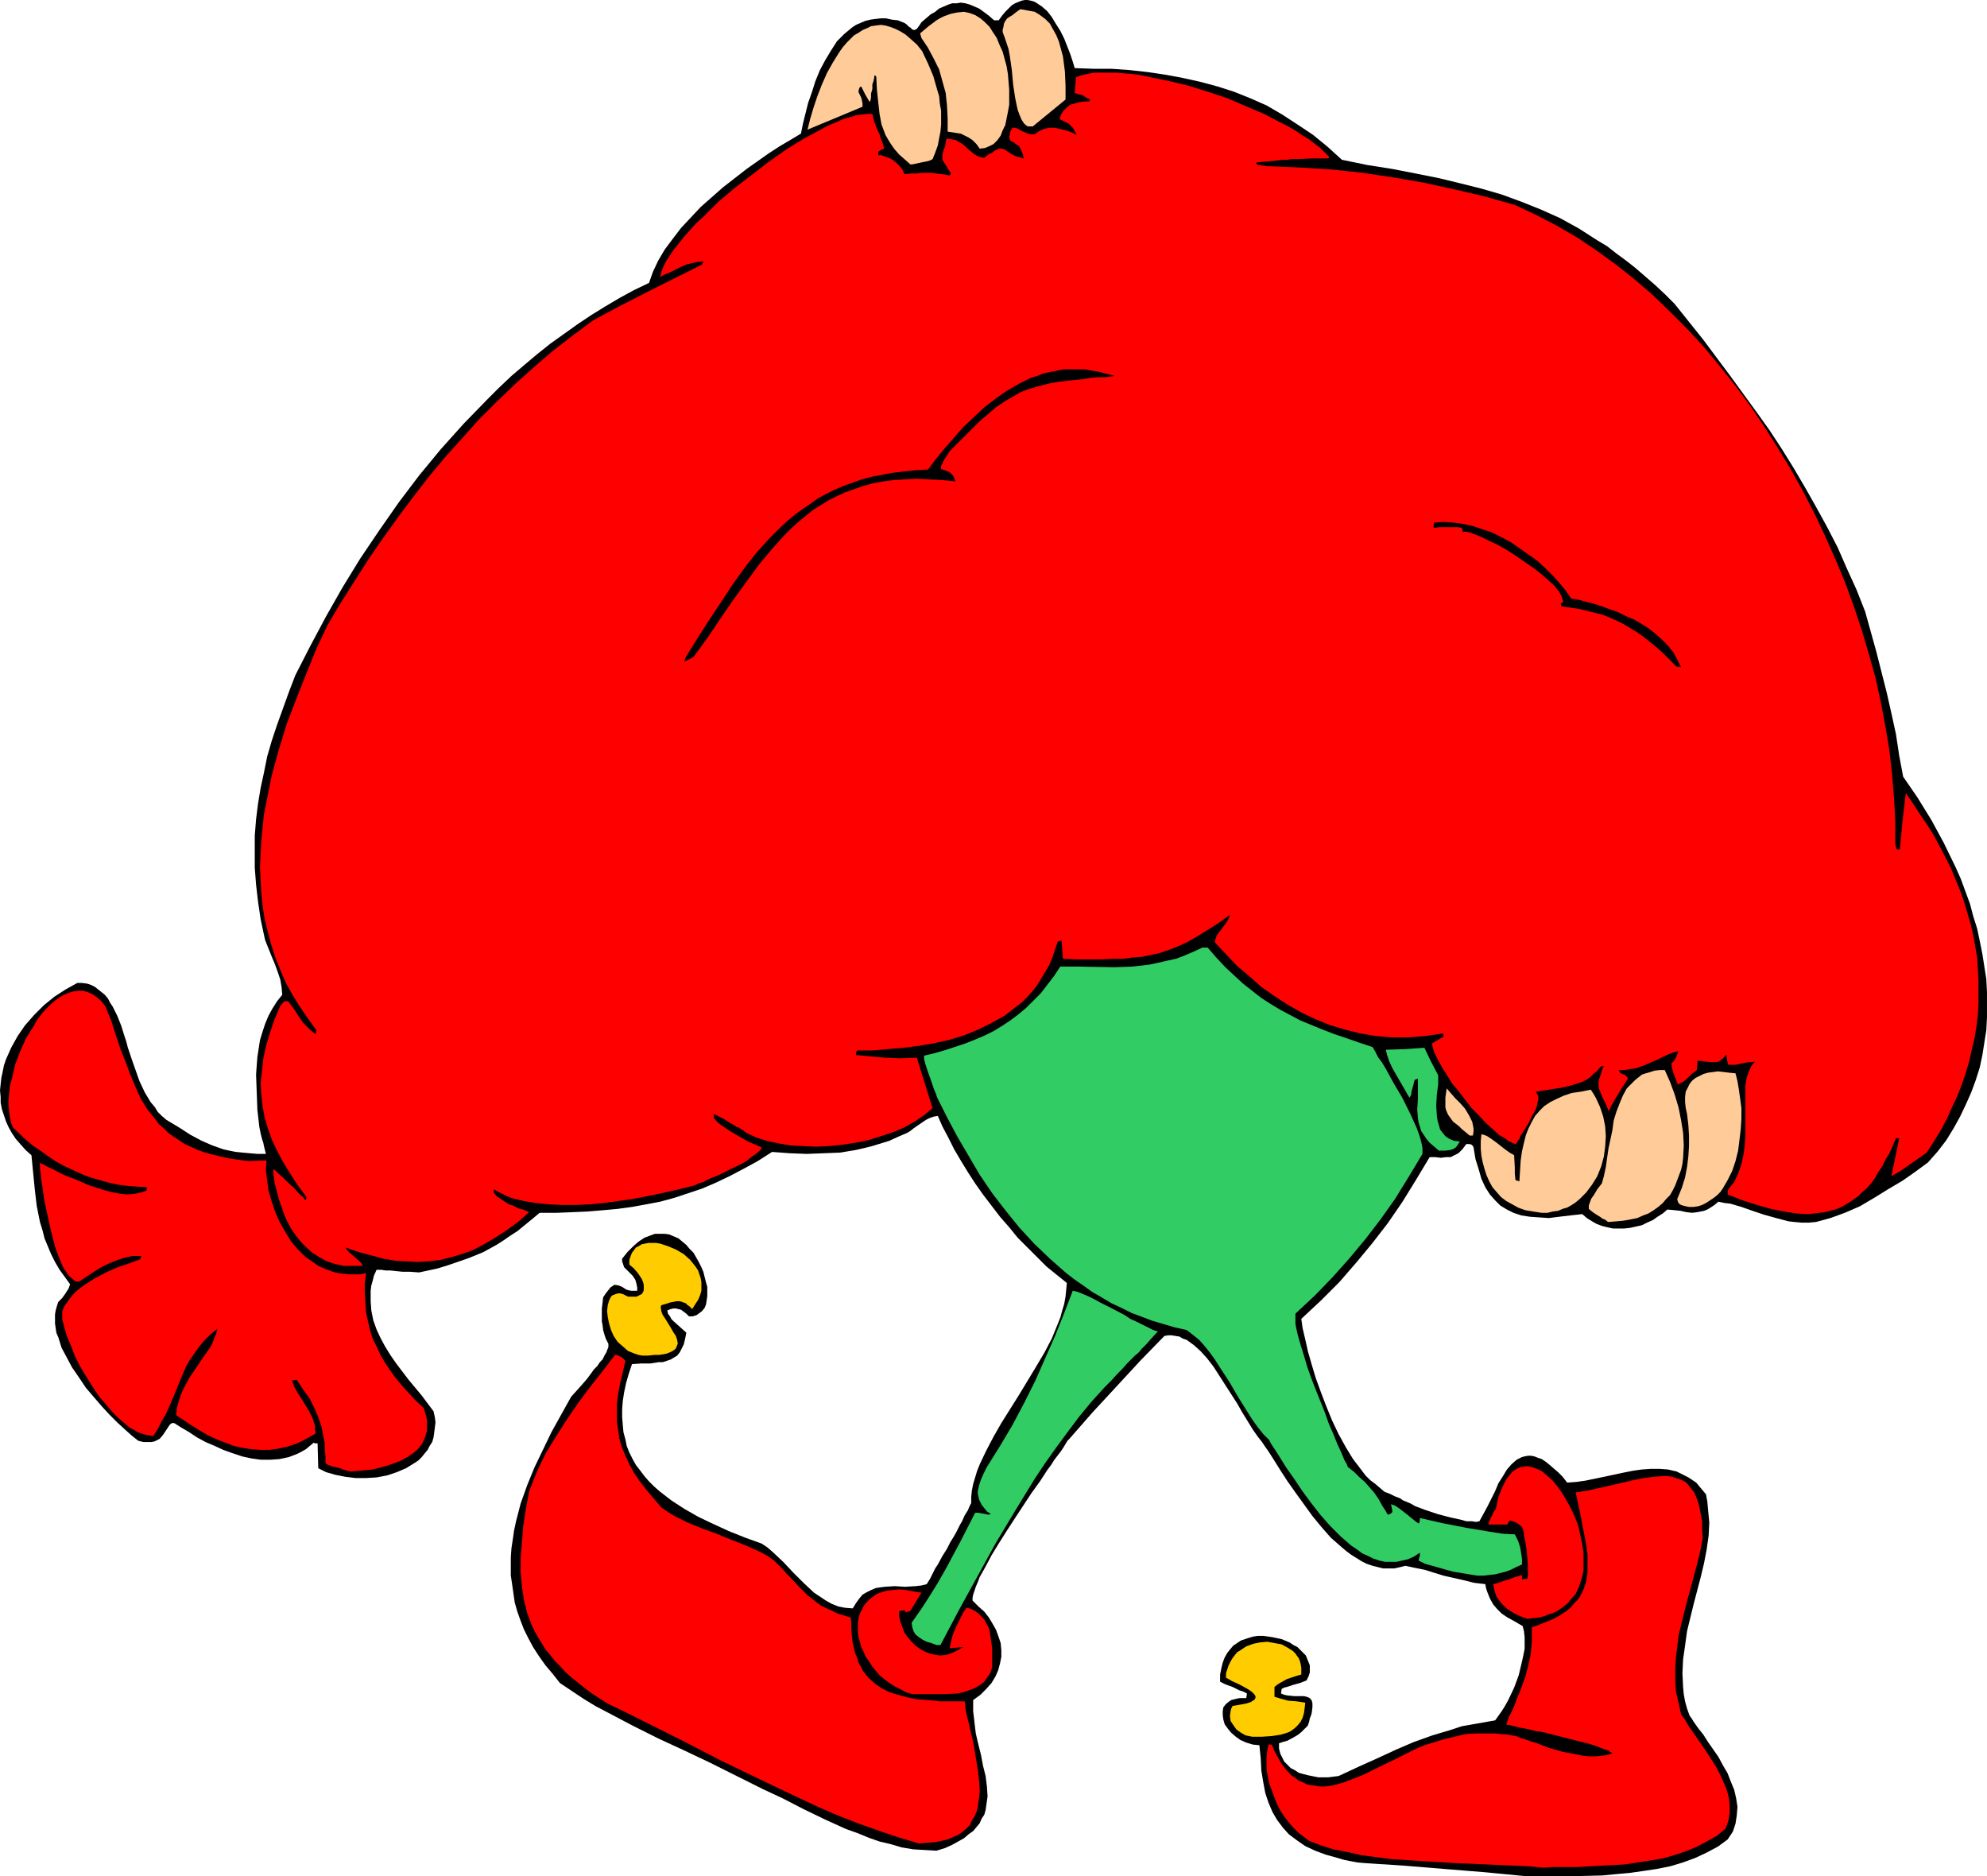 <?xml version="1.0" encoding="UTF-8" standalone="no"?>
<svg
   version="1.0"
   width="129.724mm"
   height="122.472mm"
   id="svg21"
   sodipodi:docname="Elf &amp; Sack 1.wmf"
   xmlns:inkscape="http://www.inkscape.org/namespaces/inkscape"
   xmlns:sodipodi="http://sodipodi.sourceforge.net/DTD/sodipodi-0.dtd"
   xmlns="http://www.w3.org/2000/svg"
   xmlns:svg="http://www.w3.org/2000/svg">
  <sodipodi:namedview
     id="namedview21"
     pagecolor="#ffffff"
     bordercolor="#000000"
     borderopacity="0.25"
     inkscape:showpageshadow="2"
     inkscape:pageopacity="0.0"
     inkscape:pagecheckerboard="0"
     inkscape:deskcolor="#d1d1d1"
     inkscape:document-units="mm" />
  <defs
     id="defs1">
    <pattern
       id="WMFhbasepattern"
       patternUnits="userSpaceOnUse"
       width="6"
       height="6"
       x="0"
       y="0" />
  </defs>
  <path
     style="fill:#000000;fill-opacity:1;fill-rule:evenodd;stroke:none"
     d="m 376.528,462.888 -10.019,-0.969 -10.019,-0.808 -9.858,-0.808 -9.858,-0.646 -1.778,-0.162 -1.778,-0.323 -1.616,-0.323 -1.616,-0.485 -2.909,-0.808 -2.586,-0.969 -2.424,-1.131 -2.101,-1.454 -1.939,-1.454 -1.454,-1.616 -1.454,-1.939 -1.131,-1.939 -0.97,-2.262 -0.808,-2.424 -0.485,-2.585 -0.485,-2.908 -0.162,-3.07 -0.323,-3.231 -1.616,-0.162 -1.616,-0.485 -1.454,-0.646 -1.131,-0.808 -1.131,-0.969 -0.808,-0.969 -0.808,-1.131 -0.323,-1.131 -0.162,-1.131 v -0.969 l 0.162,-0.969 0.646,-0.808 0.808,-0.646 0.485,-0.323 1.293,-0.323 0.808,-0.162 h 1.616 l 0.162,-1.131 -0.97,-0.485 -0.97,-0.323 -1.616,-0.808 -1.778,-0.646 -1.293,-0.646 v -1.777 l 0.323,-1.616 0.323,-1.293 0.485,-1.293 0.646,-1.131 0.646,-0.808 0.808,-0.969 0.97,-0.646 0.97,-0.646 0.97,-0.323 0.97,-0.323 1.131,-0.323 1.131,-0.162 h 1.293 l 2.262,0.323 2.262,0.485 1.939,0.808 0.97,0.646 0.97,0.485 0.646,0.646 0.808,0.808 0.646,0.646 0.323,0.808 0.323,0.808 0.323,0.808 v 0.969 0.808 l -0.323,0.969 -0.485,0.969 -1.616,0.646 -1.778,0.485 -1.454,0.485 -0.646,0.162 -0.646,0.323 -0.162,1.131 0.808,0.323 0.808,0.162 1.616,0.162 h 2.424 l 0.646,0.162 0.485,0.162 0.485,0.323 0.323,0.485 0.162,0.646 v 0.969 l -0.162,1.293 -0.162,0.646 -0.323,0.808 -0.162,0.808 -0.323,0.969 -0.808,0.808 -0.808,0.808 -0.808,0.646 -0.808,0.485 -1.778,0.969 -1.131,0.323 -0.97,0.323 v 1.293 l 0.323,1.293 0.485,0.969 0.485,0.969 0.808,0.808 0.808,0.808 0.97,0.485 0.97,0.646 1.131,0.323 1.293,0.323 2.424,0.485 h 2.424 l 2.586,-0.323 4.848,-2.262 4.686,-2.1 4.525,-2.1 4.525,-1.939 4.525,-1.616 4.848,-1.454 2.424,-0.808 2.747,-0.485 2.747,-0.485 2.747,-0.485 0.808,-1.131 0.808,-1.131 0.808,-1.293 0.808,-1.454 1.454,-3.07 1.131,-3.07 0.808,-3.393 0.323,-1.454 0.323,-1.616 v -1.454 -1.454 l -0.162,-1.454 -0.323,-1.293 -1.131,-0.646 -0.808,-0.485 -1.778,-0.969 -1.454,-0.969 -1.131,-1.131 -0.97,-1.131 -0.808,-1.454 -0.646,-1.616 -0.323,-0.969 -0.162,-0.969 -2.747,-0.323 -2.586,-0.646 -5.01,-1.131 -4.686,-1.454 -2.424,-0.485 -2.262,-0.485 -1.293,0.323 -1.454,0.323 h -1.293 -1.454 l -1.293,-0.323 -1.293,-0.323 -1.454,-0.485 -1.293,-0.646 -1.293,-0.808 -1.293,-0.808 -1.293,-0.969 -1.131,-0.969 -2.586,-2.262 -2.262,-2.585 -2.262,-2.747 -2.101,-2.908 -2.101,-2.908 -1.939,-2.747 -1.778,-2.747 -1.616,-2.585 -1.454,-2.262 -0.808,-1.131 -0.646,-0.969 -1.131,-1.454 -1.131,-1.616 -1.293,-2.1 -1.293,-2.1 -1.293,-2.262 -1.454,-2.262 -2.909,-4.524 -1.454,-2.262 -1.616,-2.1 -1.616,-1.777 -1.616,-1.454 -1.778,-1.293 -0.97,-0.323 -0.808,-0.485 -0.97,-0.162 -0.97,-0.162 h -0.808 l -0.97,0.162 -5.979,6.14 -5.818,6.301 -5.979,6.463 -5.656,6.463 -0.485,0.485 -0.485,0.808 -0.485,0.808 -0.646,0.969 -1.616,2.1 -0.808,1.293 -0.97,1.293 -1.778,2.747 -2.101,2.908 -4.04,6.14 -2.101,3.231 -1.939,3.07 -1.778,2.908 -1.454,2.747 -0.808,1.454 -0.646,1.131 -0.485,1.293 -0.485,1.131 -0.323,0.969 -0.323,0.969 -0.162,0.808 v 0.646 l 1.454,1.454 1.454,1.293 1.131,1.454 0.97,1.616 0.808,1.454 0.646,1.777 0.485,1.454 0.162,1.777 v 1.616 l -0.323,1.616 -0.485,1.777 -0.646,1.454 -0.97,1.616 -1.293,1.454 -1.454,1.454 -1.778,1.293 v 2.747 l 0.323,2.747 0.323,2.747 0.646,2.747 0.646,2.585 0.485,2.585 0.646,2.585 0.323,2.585 0.162,2.424 -0.162,1.131 -0.162,1.131 -0.162,1.131 -0.323,1.131 -0.646,0.969 -0.485,1.131 -0.808,0.969 -0.808,0.969 -1.131,0.808 -1.131,0.969 -1.454,0.808 -1.454,0.808 -1.778,0.808 -2.101,0.646 -2.747,-0.162 -2.909,-0.162 -2.909,-0.485 -2.747,-0.808 -2.747,-0.646 -2.747,-0.969 -2.747,-1.131 -2.747,-0.969 -5.333,-2.424 -5.333,-2.585 -5.01,-2.585 -4.848,-2.262 -6.464,-3.231 -6.464,-3.231 -6.464,-3.07 -6.302,-2.908 -6.464,-3.231 -6.141,-3.231 -3.07,-1.616 -2.909,-1.777 -2.909,-1.939 -2.909,-1.939 -1.778,-2.262 -1.778,-2.1 -1.616,-2.262 -1.454,-2.262 -1.131,-2.1 -1.131,-2.262 -0.808,-2.1 -0.808,-2.262 -0.646,-2.262 -0.323,-2.262 -0.323,-2.262 -0.323,-2.1 v -2.262 -2.262 l 0.162,-2.262 0.323,-2.1 0.323,-2.262 0.485,-2.262 1.131,-4.362 1.616,-4.524 1.778,-4.362 2.101,-4.362 2.101,-4.362 2.424,-4.362 2.424,-4.362 1.454,-1.616 1.293,-1.454 1.131,-1.293 0.97,-1.293 0.808,-1.131 0.808,-0.808 0.646,-0.969 0.646,-0.646 0.323,-0.646 0.323,-0.646 0.323,-0.485 0.162,-0.485 0.323,-0.808 v -0.808 l -0.162,-0.323 -0.162,-0.323 -0.323,-0.646 -0.323,-0.969 -0.323,-1.131 -0.162,-1.293 -0.162,-0.808 v -0.969 -1.131 -1.131 l 0.162,-1.293 0.162,-1.454 0.646,-0.969 0.646,-0.808 0.485,-0.646 0.485,-0.323 0.485,-0.323 h 0.323 l 0.808,0.162 0.808,0.323 0.97,0.646 0.485,0.162 0.808,0.162 h 0.646 0.808 v -0.808 l -0.162,-0.808 -0.162,-0.646 -0.162,-0.485 -0.646,-0.969 -0.808,-0.808 -0.323,-0.323 -0.323,-0.323 -0.646,-0.646 -0.323,-0.969 -0.162,-0.485 v -0.646 l 1.293,-1.616 1.454,-1.454 1.293,-1.131 1.454,-0.969 1.293,-0.485 1.293,-0.485 h 1.131 1.293 l 1.131,0.162 1.131,0.485 1.131,0.485 0.97,0.808 0.97,0.808 0.808,0.969 0.97,0.969 1.293,2.262 0.646,1.293 0.485,1.131 0.323,1.293 0.323,1.293 0.323,1.131 v 1.131 1.131 l -0.162,1.131 -0.162,0.969 -0.323,0.808 -0.646,0.808 -0.646,0.485 -0.646,0.485 -0.97,0.323 h -0.97 l -0.646,-0.646 -0.646,-0.485 -0.646,-0.485 -0.646,-0.162 -0.646,-0.162 h -0.646 l -0.646,0.162 -0.808,0.323 0.162,0.808 0.485,0.646 0.323,0.646 0.646,0.646 1.454,1.293 1.616,1.454 -0.323,1.616 -0.323,1.293 -0.485,0.969 -0.485,0.969 -0.646,0.808 -0.808,0.485 -0.808,0.485 -0.97,0.323 -0.97,0.323 h -0.97 l -2.101,0.323 h -2.262 l -2.262,0.162 -0.808,2.424 -0.646,2.262 -0.485,2.262 -0.323,2.1 -0.162,2.1 v 1.939 l 0.162,1.939 0.162,1.777 0.485,1.777 0.323,1.616 0.646,1.616 0.808,1.616 0.808,1.454 1.131,1.454 0.97,1.293 1.131,1.293 1.293,1.293 1.293,1.131 1.454,1.131 1.454,1.131 3.232,2.1 3.394,1.939 3.717,1.777 3.878,1.777 4.04,1.616 4.04,1.454 1.454,0.969 1.293,1.131 2.586,2.424 2.424,2.585 2.586,2.585 2.586,2.423 1.454,0.969 1.454,0.969 1.454,0.808 1.616,0.646 1.616,0.323 1.939,0.162 0.808,-1.293 0.808,-1.131 0.808,-0.969 1.131,-0.646 0.97,-0.485 1.131,-0.485 0.97,-0.162 1.293,-0.162 2.424,-0.162 2.586,0.162 2.586,-0.162 1.454,-0.162 1.293,-0.323 0.808,-1.293 0.646,-1.293 0.646,-1.293 0.646,-0.969 1.131,-2.1 1.131,-1.777 0.808,-1.616 0.808,-1.293 0.646,-1.131 0.485,-0.969 0.485,-0.969 0.485,-0.808 0.646,-1.454 0.808,-1.293 0.323,-0.808 0.485,-0.969 v -1.454 l 0.162,-1.616 0.323,-1.616 0.485,-1.616 0.485,-1.616 0.646,-1.616 1.616,-3.393 1.778,-3.393 1.939,-3.393 4.363,-6.947 4.202,-6.947 2.101,-3.554 1.778,-3.393 1.454,-3.554 0.646,-1.616 0.485,-1.777 0.485,-1.616 0.323,-1.777 0.162,-1.616 0.162,-1.777 -2.424,-1.939 -2.586,-2.1 -2.262,-2.262 -2.424,-2.424 -2.424,-2.423 -2.101,-2.585 -2.262,-2.585 -2.101,-2.747 -2.101,-2.747 -1.939,-2.747 -1.778,-2.747 -1.778,-2.908 -1.616,-2.747 -1.454,-2.908 -1.454,-2.747 -1.131,-2.585 -0.97,0.162 -0.97,0.323 -0.97,0.485 -0.97,0.646 -2.101,1.454 -0.808,0.646 -0.808,0.485 -2.262,0.969 -2.101,0.969 -2.101,0.646 -2.101,0.646 -1.939,0.485 -2.101,0.485 -3.878,0.646 -4.04,0.162 -4.202,0.162 -4.202,-0.162 -4.363,-0.323 -3.555,2.262 -3.555,1.939 -3.394,1.777 -3.394,1.616 -3.394,1.454 -3.394,1.131 -3.394,1.131 -3.555,0.969 -3.394,0.646 -3.555,0.646 -3.555,0.485 -3.555,0.323 -3.878,0.323 -3.717,0.162 -4.04,0.162 h -4.04 l -1.939,1.616 -1.778,1.454 -1.778,1.454 -1.778,1.131 -1.616,1.131 -1.778,1.131 -3.232,1.777 -3.555,1.454 -3.717,1.293 -1.939,0.646 -2.101,0.646 -2.262,0.485 -2.262,0.485 -2.262,-0.162 h -1.778 l -1.616,-0.162 -1.454,-0.162 h -1.131 l -1.131,-0.162 h -0.646 -0.485 l -0.646,1.454 -0.323,1.293 -0.323,1.131 -0.162,1.293 v 2.585 l 0.162,2.262 0.485,2.424 0.808,2.262 0.97,2.1 1.131,2.1 1.293,2.1 1.454,2.1 3.07,4.039 1.616,1.939 1.616,1.939 2.909,3.878 0.323,1.454 0.162,1.293 -0.162,1.293 -0.162,1.293 -0.162,1.131 -0.323,1.131 -0.646,0.969 -0.485,0.969 -0.808,0.969 -0.646,0.808 -0.808,0.808 -0.97,0.646 -2.101,1.293 -2.262,0.969 -2.424,0.808 -2.586,0.485 -2.586,0.162 h -2.586 l -2.586,-0.323 -2.424,-0.485 -2.262,-0.646 -1.939,-0.969 -0.162,-6.14 h -0.646 l -0.323,-0.162 -0.97,0.808 -0.97,0.808 -1.131,0.646 -0.97,0.485 -2.101,0.808 -2.262,0.485 -2.262,0.162 h -2.424 l -2.262,-0.323 -2.262,-0.485 -2.424,-0.808 -2.262,-0.808 -2.101,-0.969 -2.262,-0.969 -2.101,-1.131 -1.939,-1.293 -1.939,-1.131 -1.778,-1.131 h -0.485 l -0.323,0.162 -0.323,0.323 -0.323,0.485 -0.646,0.969 -0.323,0.485 -0.323,0.485 -0.808,0.969 -0.646,0.323 -0.646,0.323 -0.808,0.162 H 36.36 35.39 l -1.293,-0.323 -1.616,-1.293 -1.616,-1.454 -1.939,-1.777 -1.939,-1.939 -1.939,-2.1 -1.939,-2.262 -1.939,-2.262 -1.616,-2.424 -1.778,-2.585 -1.293,-2.424 -1.293,-2.424 -0.808,-2.585 -0.485,-1.131 -0.162,-1.131 -0.162,-1.131 v -2.262 l 0.162,-0.969 0.323,-1.131 0.323,-0.969 0.97,-0.969 0.808,-1.131 0.808,-1.293 0.162,-0.485 0.162,-0.485 -1.293,-1.777 -1.293,-1.777 -1.131,-1.939 -0.97,-1.939 -0.808,-1.939 -0.808,-1.939 -0.485,-1.939 -0.646,-2.1 -0.808,-4.039 -0.485,-4.201 -0.808,-8.24 -1.454,-1.293 -1.293,-1.454 -1.131,-1.293 -0.97,-1.454 -0.808,-1.454 -0.646,-1.454 -0.485,-1.454 -0.485,-1.454 -0.323,-1.616 v -1.454 L 0,269.008 l 0.323,-3.07 0.323,-1.454 0.323,-1.616 0.485,-1.454 0.646,-1.454 0.646,-1.454 1.616,-2.908 1.778,-2.585 2.262,-2.585 2.424,-2.424 2.586,-2.1 2.747,-1.777 2.909,-1.616 h 1.131 l 1.293,0.162 0.97,0.323 0.97,0.485 0.808,0.646 0.808,0.646 0.808,0.646 0.808,0.969 0.485,0.969 0.646,0.969 1.131,2.262 0.97,2.424 0.808,2.585 0.485,1.454 0.323,1.293 0.97,2.908 0.97,2.747 0.97,2.747 1.293,2.747 1.454,2.424 0.97,1.131 0.808,1.293 0.97,0.969 1.131,0.969 1.616,0.969 1.616,0.969 2.747,1.777 2.747,1.454 2.586,1.131 2.747,0.969 1.454,0.323 1.616,0.323 1.616,0.162 1.778,0.162 1.939,0.162 h 2.101 l -0.162,-0.646 -0.162,-0.646 -0.162,-0.646 -0.162,-0.808 -0.323,-0.969 -0.323,-1.293 -0.323,-1.616 -0.485,-4.201 -0.162,-4.362 -0.162,-4.362 0.162,-2.262 0.162,-2.1 0.323,-2.1 0.323,-2.1 0.646,-2.1 0.646,-1.939 0.808,-1.939 0.97,-1.777 1.131,-1.777 1.293,-1.616 -0.162,-1.777 -0.323,-1.939 -0.646,-1.939 -0.646,-1.777 -0.808,-1.939 -0.646,-1.616 -0.323,-0.808 -0.323,-0.808 -0.323,-0.808 -0.162,-0.646 -0.97,-4.524 -0.646,-4.362 -0.485,-4.201 -0.323,-4.201 v -4.039 -3.878 l 0.323,-4.039 0.485,-3.878 0.646,-3.878 0.808,-3.716 0.808,-4.039 1.131,-3.878 1.293,-3.878 1.454,-4.039 1.454,-4.039 1.616,-4.201 3.717,-7.27 3.878,-7.27 4.04,-7.109 4.363,-7.109 4.686,-6.947 4.848,-6.947 5.01,-6.624 5.333,-6.463 5.656,-6.301 5.818,-5.978 2.909,-2.908 3.07,-2.908 3.232,-2.747 3.07,-2.585 3.232,-2.585 3.394,-2.423 3.394,-2.423 3.394,-2.262 3.394,-2.1 3.555,-2.1 3.555,-1.939 3.717,-1.777 0.97,-2.747 1.293,-2.747 1.616,-2.747 1.939,-2.585 2.101,-2.747 2.424,-2.585 2.424,-2.585 2.747,-2.423 2.747,-2.423 5.818,-4.524 2.747,-1.939 2.747,-1.939 2.747,-1.777 2.747,-1.616 2.424,-1.454 0.485,-2.423 0.646,-2.585 0.646,-2.585 0.97,-2.747 0.808,-2.585 1.131,-2.747 1.293,-2.423 1.454,-2.423 1.454,-2.262 1.778,-1.777 0.97,-0.808 0.97,-0.808 0.97,-0.646 1.131,-0.485 1.131,-0.485 1.293,-0.323 1.131,-0.162 1.454,-0.162 h 1.293 l 1.454,0.323 1.454,0.162 1.616,0.646 0.485,0.323 0.323,0.323 0.323,0.323 0.323,0.162 0.485,0.485 0.485,0.162 0.323,-0.162 0.323,-0.162 0.485,-0.646 0.323,-0.485 0.323,-0.485 1.131,-0.969 1.131,-0.969 1.131,-0.646 0.97,-0.808 1.131,-0.485 1.131,-0.485 0.97,-0.323 h 1.131 l 0.97,-0.162 1.131,0.162 1.131,0.323 1.131,0.485 1.131,0.485 1.131,0.808 1.293,0.969 1.293,1.131 h 1.131 l 0.808,-1.131 0.808,-0.969 0.808,-0.808 0.808,-0.808 0.808,-0.485 0.808,-0.323 0.808,-0.323 L 252.904,0 h 0.646 l 0.808,0.162 0.646,0.162 0.646,0.323 1.454,0.969 1.293,1.131 1.131,1.454 0.97,1.616 1.131,1.777 0.97,1.939 1.454,3.716 0.646,1.939 0.485,1.616 4.525,0.162 h 4.525 l 4.525,0.323 4.363,0.485 4.363,0.646 4.363,0.808 4.363,0.969 4.202,1.131 4.04,1.293 4.04,1.616 4.04,1.777 3.878,2.262 3.717,2.423 3.878,2.585 3.555,2.908 3.555,3.231 6.302,1.293 6.141,0.969 5.818,1.131 5.656,1.131 5.333,1.293 5.171,1.293 5.01,1.454 4.848,1.777 4.848,1.939 4.686,2.1 4.686,2.585 4.525,2.908 2.424,1.454 2.262,1.777 2.424,1.777 2.262,1.777 2.424,2.1 2.424,2.1 2.424,2.262 2.424,2.423 7.11,8.886 6.626,8.886 6.464,8.886 3.232,4.524 3.07,4.685 2.909,4.685 2.747,4.685 2.747,4.847 2.747,5.009 2.586,5.009 2.262,5.17 2.424,5.332 2.101,5.332 2.747,9.856 2.586,10.179 1.131,5.009 1.131,5.17 0.808,5.332 0.97,5.17 3.555,5.17 3.394,5.493 3.07,5.655 2.909,5.978 1.293,2.908 1.131,3.07 1.131,3.07 0.808,3.07 0.97,3.07 0.646,3.07 0.646,3.231 0.485,3.07 0.485,3.07 0.162,3.231 v 3.07 3.231 l -0.162,3.07 -0.485,3.07 -0.485,3.07 -0.646,3.07 -0.97,3.07 -1.131,3.07 -1.293,2.908 -1.454,3.07 -1.616,2.908 -1.778,2.908 -2.101,2.747 -2.424,2.747 -3.07,2.262 -3.232,2.262 -3.555,2.1 -3.394,2.1 -3.555,2.1 -3.717,1.616 -1.778,0.646 -1.778,0.646 -1.778,0.485 -1.778,0.485 -1.778,0.162 h -1.778 l -1.778,-0.162 -1.454,-0.162 -3.07,-0.808 -2.909,-0.808 -2.909,-0.969 -2.747,-0.969 -2.747,-0.808 -1.454,-0.162 -1.454,-0.323 -0.97,0.808 -0.97,0.646 -0.808,0.485 -0.808,0.323 -0.808,0.162 -0.808,0.162 -1.293,0.162 -1.454,-0.162 -1.454,-0.323 -1.454,-0.162 -1.778,-0.162 -1.131,0.969 -1.293,0.808 -1.131,0.808 -1.454,0.646 -1.293,0.646 -1.454,0.323 -1.454,0.323 -1.454,0.162 h -1.293 -1.454 l -1.454,-0.323 -1.293,-0.323 -1.293,-0.485 -1.131,-0.646 -1.293,-0.808 -1.131,-0.969 -2.909,0.323 -2.747,0.323 -2.586,0.323 -2.424,-0.162 -2.262,-0.162 -2.101,-0.323 -1.939,-0.646 -1.616,-0.808 -1.616,-0.969 -1.293,-1.293 -1.293,-1.454 -1.131,-1.777 -0.97,-2.1 -0.646,-2.262 -0.808,-2.585 -0.485,-2.908 -0.162,-0.323 -0.323,-0.323 -0.485,-0.162 h -0.485 -0.323 l -0.485,0.646 -0.485,0.646 -0.97,0.969 -0.97,0.485 -0.97,0.485 h -1.131 l -1.293,0.162 -1.293,-0.162 h -1.454 l -3.394,5.655 -3.394,5.493 -3.555,5.17 -3.878,5.009 -3.878,4.685 -4.202,4.847 -4.525,4.524 -2.424,2.262 -2.424,2.262 0.162,1.131 0.162,1.131 0.646,2.747 0.646,2.908 0.97,3.393 0.97,3.231 1.293,3.554 1.293,3.393 1.454,3.554 1.616,3.393 1.778,3.231 1.778,2.908 2.101,2.747 0.97,1.293 1.131,1.131 1.293,0.969 1.131,0.969 1.131,0.969 1.293,0.485 1.293,0.646 1.293,0.485 0.646,0.485 0.808,0.323 1.131,0.485 1.131,0.646 2.586,0.969 2.909,0.969 3.07,0.808 2.909,0.646 1.131,0.323 h 1.293 l 1.131,0.162 0.808,-0.162 0.97,-1.777 0.97,-1.777 0.97,-1.939 0.97,-1.939 0.808,-1.939 1.131,-1.777 0.97,-1.616 1.131,-1.293 1.293,-1.131 0.646,-0.323 0.646,-0.323 0.646,-0.162 0.808,-0.162 h 0.808 l 0.808,0.162 0.808,0.323 0.97,0.323 0.97,0.646 0.808,0.646 1.131,0.969 1.131,0.969 1.131,1.131 1.131,1.454 2.262,-0.162 2.262,-0.323 4.686,-0.969 2.262,-0.485 2.262,-0.485 2.424,-0.485 2.262,-0.323 2.262,-0.162 h 2.101 l 2.101,0.162 2.101,0.485 1.939,0.969 0.97,0.485 0.97,0.646 0.97,0.646 0.808,0.969 0.808,0.969 0.808,0.969 0.323,1.777 0.162,1.777 0.323,3.393 -0.162,3.231 -0.485,3.393 -0.646,3.393 -0.808,3.393 -1.778,6.786 -1.616,6.624 -0.485,3.554 -0.485,3.393 -0.162,3.393 0.162,3.393 0.162,1.777 0.323,1.777 0.485,1.777 0.646,1.777 0.485,0.646 0.485,0.808 1.131,1.616 1.293,1.616 1.131,1.777 2.586,3.716 1.131,2.1 1.131,1.939 0.808,2.1 0.808,1.939 0.485,2.1 0.323,2.1 -0.162,2.1 -0.323,2.1 -0.323,0.969 -0.323,0.969 -0.646,0.969 -0.646,0.969 -2.424,1.777 -2.747,1.454 -2.747,1.293 -3.07,1.131 -3.232,0.969 -3.232,0.646 -3.232,0.485 -3.394,0.485 -3.555,0.323 -3.394,0.323 -6.626,0.162 h -3.232 z"
     id="path1" />
  <path
     style="fill:#ff0000;fill-opacity:1;fill-rule:evenodd;stroke:none"
     d="m 380.729,460.788 -3.232,-0.323 -3.394,-0.162 -3.717,-0.162 -3.717,-0.162 -3.717,-0.162 -3.878,-0.162 -7.918,-0.485 -7.757,-0.485 -3.717,-0.485 -3.717,-0.485 -3.555,-0.808 -3.394,-0.646 -3.07,-0.969 -2.909,-1.131 -1.293,-0.969 -1.293,-0.969 -1.293,-1.293 -1.131,-1.293 -1.131,-1.454 -0.97,-1.454 -0.808,-1.616 -0.646,-1.616 -0.646,-1.777 -0.646,-1.616 -0.323,-1.777 -0.323,-1.616 v -1.616 -1.616 l 0.162,-1.616 0.323,-1.454 h 0.323 0.485 l 0.646,1.616 0.808,1.454 0.808,1.454 0.808,1.131 0.808,0.969 0.97,0.969 0.97,0.646 0.808,0.646 1.131,0.485 0.97,0.485 0.97,0.162 1.131,0.162 0.97,0.162 h 1.293 l 2.262,-0.323 2.262,-0.646 2.586,-0.969 2.424,-0.969 2.586,-1.293 5.333,-2.585 5.494,-2.747 1.616,-0.646 1.616,-0.485 3.07,-0.969 2.747,-0.646 2.747,-0.646 2.747,-0.162 h 2.909 1.616 l 1.454,0.162 1.778,0.162 1.939,0.323 1.131,0.485 1.131,0.323 1.293,0.485 1.616,0.485 2.909,1.131 3.394,0.969 3.394,0.646 1.616,0.323 1.616,0.162 h 1.454 l 1.616,-0.162 1.293,-0.162 1.293,-0.485 -0.323,-0.162 -0.323,-0.162 -0.323,-0.323 -0.646,-0.162 -1.293,-0.485 -1.616,-0.646 -1.778,-0.485 -1.939,-0.485 -8.888,-2.262 -2.101,-0.323 -1.939,-0.485 -1.778,-0.323 -1.293,-0.323 -0.646,-0.162 -0.485,-0.162 h -0.485 l -0.323,-0.162 0.646,-1.777 0.808,-1.616 0.646,-1.454 0.485,-1.454 0.646,-1.454 0.485,-1.293 0.485,-1.293 0.485,-1.293 0.646,-2.585 0.646,-2.747 0.162,-1.616 0.162,-1.616 v -1.777 -1.939 l 1.778,-0.646 1.616,-0.646 1.616,-0.646 1.293,-0.646 1.293,-0.808 0.97,-0.646 0.97,-0.808 0.808,-0.969 0.808,-0.808 0.646,-0.808 0.485,-0.969 0.485,-0.969 0.646,-1.939 0.323,-2.1 v -2.262 -2.262 l -0.323,-2.424 -0.485,-2.585 -0.97,-5.009 -1.131,-5.332 3.07,-0.485 2.909,-0.646 5.656,-1.293 2.747,-0.646 2.424,-0.485 2.586,-0.323 2.262,-0.162 h 0.97 l 1.131,0.162 0.97,0.323 0.97,0.323 0.808,0.323 0.808,0.485 0.646,0.808 0.646,0.808 0.646,0.808 0.485,1.131 0.485,1.293 0.323,1.293 0.323,1.616 0.323,1.777 v 1.939 l 0.162,2.1 -0.485,2.747 -0.646,2.747 -1.454,5.493 -1.454,5.332 -1.293,5.17 -0.646,2.747 -0.323,2.747 -0.323,2.585 -0.162,2.747 v 2.747 l 0.162,2.908 0.646,2.747 0.646,2.908 0.97,1.293 0.808,1.454 1.131,1.616 1.131,1.616 2.424,3.554 2.262,3.554 0.97,1.939 0.808,1.777 0.808,1.939 0.485,1.939 0.162,1.939 v 1.777 l -0.323,1.939 -0.646,1.777 -2.101,1.777 -2.586,1.454 -2.424,1.293 -2.747,1.131 -2.909,0.969 -2.909,0.808 -2.909,0.485 -3.07,0.485 -3.232,0.485 -3.07,0.162 -5.979,0.323 -2.909,0.162 h -2.909 -2.747 z"
     id="path2" />
  <path
     style="fill:#ff0000;fill-opacity:1;fill-rule:evenodd;stroke:none"
     d="m 226.725,454.81 -4.848,-1.454 -4.848,-1.616 -5.01,-1.777 -5.01,-1.939 -4.848,-2.1 -4.848,-2.262 -9.858,-4.685 -9.696,-4.685 -9.373,-4.847 -9.373,-4.685 -4.525,-2.262 -4.363,-2.1 -2.101,-1.293 -1.939,-1.293 -1.778,-1.293 -1.778,-1.454 -1.616,-1.293 -1.454,-1.293 -1.293,-1.454 -1.293,-1.293 -1.131,-1.454 -1.131,-1.293 -0.97,-1.616 -0.808,-1.293 -0.808,-1.454 -0.808,-1.616 -1.131,-3.07 -0.808,-3.231 -0.485,-3.231 -0.323,-3.554 v -3.554 l 0.323,-3.878 0.323,-4.039 0.646,-4.201 0.808,-4.362 0.97,-2.424 0.97,-2.423 1.131,-2.424 1.131,-2.262 2.586,-4.201 2.586,-4.039 2.747,-4.039 2.909,-3.878 3.07,-3.878 3.07,-4.039 h 0.485 l 0.646,0.323 0.646,0.323 0.323,0.323 0.485,0.485 -0.646,2.747 -0.646,2.747 -0.485,2.585 -0.323,2.423 v 2.262 2.262 l 0.323,2.262 0.323,2.1 0.646,2.1 0.808,1.939 0.97,2.1 1.131,2.1 1.454,2.1 1.616,2.1 1.778,2.1 1.939,2.262 1.616,1.131 1.616,0.969 3.232,1.616 3.555,1.454 3.555,1.293 3.555,1.454 3.717,1.454 3.555,1.616 1.778,0.969 1.616,1.131 2.101,2.1 0.97,1.131 1.131,1.131 1.939,2.1 2.101,2.1 2.262,1.777 1.131,0.808 1.293,0.646 1.454,0.646 1.293,0.646 1.616,0.485 1.616,0.485 0.162,1.616 v 1.616 l 0.162,1.616 0.162,1.454 0.323,1.293 0.323,1.293 0.485,1.131 0.323,1.131 0.646,1.131 0.485,0.969 1.293,1.616 1.616,1.454 1.616,1.131 1.939,0.969 2.101,0.646 2.424,0.646 2.424,0.485 2.586,0.162 2.909,0.323 h 2.909 3.232 l 0.323,2.585 0.646,2.585 1.293,5.655 0.485,3.07 0.485,2.908 0.323,2.747 0.162,2.747 -0.162,1.454 -0.162,1.131 -0.162,1.293 -0.323,1.131 -0.485,1.131 -0.646,0.969 -0.485,1.131 -0.808,0.808 -0.97,0.808 -1.131,0.808 -1.131,0.485 -1.454,0.646 -1.454,0.323 -1.616,0.323 -1.939,0.162 z"
     id="path3" />
  <path
     style="fill:#ffcc00;fill-opacity:1;fill-rule:evenodd;stroke:none"
     d="m 308.979,428.474 -1.616,-0.323 -1.131,-0.646 -1.131,-0.808 -0.808,-1.131 -0.646,-0.969 -0.162,-1.293 0.162,-1.131 0.162,-0.646 0.323,-0.646 0.97,-0.162 0.97,-0.162 0.808,-0.162 0.808,-0.162 0.485,-0.162 0.485,-0.162 0.485,-0.323 0.323,-0.162 0.323,-0.485 v -0.485 l -0.323,-0.485 -0.485,-0.485 -0.646,-0.485 -0.808,-0.485 -1.778,-0.969 -1.778,-0.808 -0.808,-0.485 -0.646,-0.323 v -1.131 l 0.323,-0.969 0.323,-0.969 0.485,-0.969 0.485,-0.808 0.485,-0.646 0.646,-0.808 0.808,-0.485 1.454,-0.969 1.778,-0.646 1.616,-0.323 1.778,-0.162 1.778,0.323 1.778,0.323 1.454,0.808 1.293,0.808 0.646,0.646 0.323,0.485 0.485,0.646 0.323,0.808 0.162,0.646 0.162,0.969 v 0.808 0.808 l -1.131,0.323 -0.97,0.323 -1.454,0.485 -1.454,0.808 -0.808,0.485 -0.808,0.646 v 2.424 l 1.616,0.485 1.778,0.485 2.101,0.162 2.101,0.323 -0.162,1.454 -0.162,1.131 -0.323,1.131 -0.485,0.969 -0.646,0.808 -0.646,0.646 -0.808,0.646 -0.808,0.485 -0.97,0.323 -1.131,0.323 -2.101,0.323 -2.424,0.162 z"
     id="path4" />
  <path
     style="fill:#ff0000;fill-opacity:1;fill-rule:evenodd;stroke:none"
     d="m 225.109,417.972 -1.616,-0.485 -1.454,-0.808 -1.293,-0.646 -1.293,-0.808 -1.293,-0.969 -1.131,-0.969 -0.97,-1.131 -0.808,-0.969 -0.808,-1.293 -0.808,-1.131 -0.485,-1.131 -0.646,-1.293 -0.323,-1.293 -0.323,-1.131 -0.162,-1.293 v -1.131 -1.131 l 0.162,-1.131 0.323,-1.131 0.485,-0.969 0.485,-0.969 0.646,-0.808 0.808,-0.808 0.808,-0.646 0.97,-0.646 1.293,-0.485 1.131,-0.323 1.454,-0.162 1.616,-0.162 1.616,0.162 1.778,0.323 2.101,0.323 -2.747,4.524 -0.646,0.162 -0.485,0.162 -0.162,-0.323 -0.162,-0.162 -1.293,0.162 v 1.293 l 0.323,1.454 0.485,1.293 0.485,1.293 0.808,1.131 0.97,1.131 0.97,0.969 1.131,0.808 1.131,0.646 1.293,0.485 1.293,0.323 1.293,0.162 1.454,-0.162 1.454,-0.485 1.293,-0.646 1.454,-0.808 -1.778,0.162 -1.616,0.162 0.323,-1.616 0.323,-1.293 0.485,-1.293 0.485,-1.131 1.131,-2.262 0.646,-1.293 0.808,-1.131 1.131,0.323 0.97,0.485 0.808,0.646 0.808,0.808 0.646,0.646 0.485,0.969 0.485,0.808 0.323,0.969 0.323,2.1 0.323,2.262 v 4.685 l -0.485,1.454 -0.808,1.131 -0.808,1.131 -1.131,0.808 -1.131,0.646 -1.293,0.485 -1.454,0.485 -1.454,0.323 -2.909,0.162 h -2.909 -2.909 z"
     id="path5" />
  <path
     style="fill:#32cc65;fill-opacity:1;fill-rule:evenodd;stroke:none"
     d="m 231.088,405.855 -1.293,-0.485 -1.131,-0.323 -0.97,-0.485 -0.97,-0.646 -0.808,-0.646 -0.485,-0.808 -0.323,-0.969 -0.162,-1.131 2.262,-3.231 2.101,-3.231 2.101,-3.393 1.939,-3.393 3.717,-6.947 3.555,-6.947 h 0.808 l 0.808,0.162 0.97,0.162 0.646,0.162 0.646,-0.162 -0.97,-0.646 -0.646,-0.808 -0.646,-0.808 -0.323,-0.646 -0.323,-0.646 -0.162,-0.808 -0.162,-0.646 v -0.646 l 0.323,-1.454 0.485,-1.454 0.646,-1.454 0.808,-1.616 3.232,-5.17 3.07,-5.17 2.909,-5.493 2.747,-5.493 2.424,-5.493 2.424,-5.493 2.262,-5.655 2.101,-5.493 0.808,0.162 0.97,0.323 1.131,0.485 1.131,0.485 1.293,0.646 1.454,0.808 2.909,1.454 3.07,1.616 1.454,0.969 1.454,0.646 2.909,1.454 1.293,0.646 1.131,0.323 -1.778,1.939 -0.97,1.131 -1.293,1.293 -0.646,0.808 -0.97,0.808 -0.97,0.969 -0.97,0.969 -1.131,1.293 -1.293,1.293 -1.454,1.616 -1.616,1.616 -3.232,3.554 -3.07,3.716 -2.909,3.878 -2.747,3.716 -2.747,3.878 -2.586,3.878 -4.848,7.917 -4.848,8.078 -4.525,8.24 -4.525,8.24 -4.525,8.563 z"
     id="path6" />
  <path
     style="fill:#ff0000;fill-opacity:1;fill-rule:evenodd;stroke:none"
     d="m 376.851,399.392 -1.778,-0.646 -1.616,-0.808 -1.293,-0.808 -1.131,-0.969 -0.97,-1.131 -0.808,-1.131 -0.485,-1.454 -0.323,-1.616 1.293,-0.323 1.293,-0.485 1.131,-0.323 0.97,-0.323 0.323,-0.162 0.485,-0.162 0.646,-0.162 0.485,-0.162 0.485,-0.162 v 1.131 l 0.646,-0.162 h 0.646 l 0.162,-0.808 v -0.808 -1.777 l -0.323,-3.878 -0.162,-0.969 -0.162,-0.969 -0.162,-0.808 -0.162,-0.646 v -0.646 l -0.162,-0.485 v -0.162 -0.162 l -0.323,-0.646 -0.485,-0.485 -0.97,-0.646 -0.808,-0.323 -0.485,-0.162 h -0.323 l -0.323,0.485 -0.162,0.485 h -4.686 v -0.485 l 0.323,-0.646 0.162,-0.485 0.323,-0.485 0.323,-0.808 0.646,-0.969 0.323,-1.454 0.323,-1.454 0.485,-1.293 0.485,-1.131 0.485,-0.969 0.485,-0.969 0.485,-0.646 0.646,-0.808 0.485,-0.485 0.646,-0.485 0.646,-0.323 0.646,-0.323 h 0.646 l 0.646,-0.162 1.293,0.162 1.454,0.485 1.293,0.646 1.293,1.131 1.293,1.131 1.293,1.616 1.131,1.616 1.131,1.939 0.97,1.777 0.97,2.1 0.808,2.1 0.485,2.262 0.485,2.262 0.323,2.262 v 2.1 2.1 l -0.485,2.1 -0.646,1.939 -0.808,1.777 -1.293,1.454 -0.646,0.808 -0.808,0.646 -0.808,0.646 -0.97,0.646 -0.97,0.485 -1.131,0.323 -1.131,0.485 -1.293,0.323 -1.454,0.162 z"
     id="path7" />
  <path
     style="fill:#32cc65;fill-opacity:1;fill-rule:evenodd;stroke:none"
     d="m 364.569,388.729 -2.101,-0.323 -1.939,-0.323 -1.939,-0.323 -1.778,-0.485 -3.394,-0.969 -1.778,-0.485 -1.616,-0.808 0.162,-0.646 0.162,-0.485 v -0.323 -0.485 l -1.454,0.969 -1.454,0.646 -1.454,0.323 -1.454,0.323 h -1.293 -1.454 l -1.454,-0.323 -1.454,-0.485 -1.293,-0.646 -1.454,-0.646 -1.293,-0.969 -1.454,-0.969 -1.293,-1.131 -1.293,-1.131 -2.586,-2.585 -2.424,-2.747 -2.262,-2.908 -2.262,-3.07 -1.939,-2.908 -1.939,-2.747 -1.616,-2.585 -0.808,-1.293 -0.646,-0.969 -0.646,-0.969 -0.485,-0.969 -1.454,-1.454 -1.293,-1.616 -1.293,-1.777 -1.131,-1.777 -2.424,-3.878 -2.262,-3.878 -2.424,-3.716 -1.131,-1.777 -1.293,-1.777 -1.293,-1.616 -1.293,-1.454 -1.616,-1.293 -1.454,-1.131 -2.909,-0.646 -2.747,-0.808 -2.747,-0.808 -2.586,-0.969 -2.586,-0.969 -2.586,-1.293 -2.424,-1.131 -2.424,-1.454 -2.262,-1.293 -2.262,-1.616 -2.101,-1.454 -2.101,-1.616 -4.04,-3.554 -3.878,-3.716 -3.717,-4.039 -3.394,-4.201 -3.232,-4.201 -3.07,-4.524 -2.747,-4.685 -2.747,-4.685 -2.586,-4.847 -2.424,-4.847 -0.162,-0.485 -0.162,-0.485 -0.485,-1.131 -0.485,-1.454 -1.131,-3.231 -0.485,-1.454 -0.162,-0.646 -0.162,-0.646 v -0.808 l 2.747,-0.646 2.747,-0.808 2.424,-0.808 2.424,-0.808 2.424,-0.969 2.262,-0.969 2.262,-1.131 2.101,-1.293 1.939,-1.293 1.939,-1.454 1.939,-1.616 1.778,-1.777 1.778,-1.777 1.616,-2.1 1.616,-2.1 1.616,-2.423 h 4.525 l 8.726,0.162 4.525,-0.162 4.202,-0.485 2.262,-0.485 2.101,-0.485 2.262,-0.485 2.101,-0.808 2.262,-0.969 2.101,-0.969 h 1.293 l 2.101,2.424 2.262,2.423 2.262,2.1 2.101,1.939 2.262,1.777 2.262,1.777 2.262,1.454 2.424,1.454 2.424,1.293 2.424,1.293 2.747,1.131 2.747,1.131 2.909,1.131 2.909,0.969 3.232,1.131 3.394,1.131 0.646,1.131 0.646,1.293 0.97,1.293 0.97,1.616 0.97,1.777 0.97,1.777 2.101,3.554 1.939,3.878 0.808,1.777 0.808,1.777 0.646,1.777 0.485,1.616 0.323,1.616 v 1.454 l -3.394,5.655 -3.394,5.493 -3.555,5.009 -3.717,4.847 -4.04,4.847 -4.04,4.524 -4.363,4.524 -4.848,4.524 v 0.808 0.808 0.808 l 0.162,0.969 0.485,2.1 0.646,2.262 0.808,2.585 0.808,2.747 0.97,2.747 1.131,2.908 2.262,5.655 0.97,2.747 1.131,2.585 0.97,2.423 0.97,2.1 0.808,1.939 0.485,0.808 0.323,0.808 1.616,1.293 1.293,1.293 1.293,1.131 1.131,1.293 1.131,1.293 1.131,1.616 0.97,1.777 0.646,0.969 0.646,1.131 0.485,-0.162 0.323,-0.162 0.323,-0.323 v -0.323 l -0.162,-0.808 -0.162,-0.808 0.485,0.162 0.485,0.162 0.97,0.646 2.101,1.616 0.97,0.808 0.808,0.646 0.646,0.485 0.323,0.162 h 0.162 l 0.162,-0.808 v -0.485 l 5.656,1.293 5.818,1.131 5.818,0.969 3.07,0.485 3.07,0.162 0.485,0.969 0.323,0.646 0.485,1.454 0.162,0.969 0.162,0.969 0.162,1.131 v 1.293 l -1.454,0.646 -1.293,0.646 -1.293,0.485 -1.293,0.323 -1.293,0.323 -1.454,0.162 -1.293,0.162 z"
     id="path8" />
  <path
     style="fill:#ff0000;fill-opacity:1;fill-rule:evenodd;stroke:none"
     d="m 86.779,363.04 -1.131,-0.162 -0.97,-0.323 -0.808,-0.323 -0.646,-0.162 -0.646,-0.162 h -0.323 l -0.808,-0.323 -0.485,-0.162 -0.323,-0.162 -0.323,-0.323 v -1.616 l -0.162,-1.616 v -1.616 l -0.323,-1.454 -0.485,-2.585 -0.808,-2.424 -0.97,-2.262 -1.131,-2.262 -1.616,-2.262 -1.616,-2.424 -1.131,0.162 0.485,1.454 0.808,1.454 1.939,3.07 0.97,1.616 0.808,1.616 0.646,1.939 v 0.969 l 0.162,0.969 -2.262,1.293 -2.262,1.131 -2.424,0.808 -2.101,0.485 -2.262,0.323 h -2.262 l -2.262,-0.162 -2.101,-0.323 -2.262,-0.485 -2.101,-0.808 -2.101,-0.808 -2.101,-0.969 -1.939,-1.131 -2.101,-1.293 -3.878,-2.585 0.162,-1.777 0.485,-1.616 0.485,-1.616 0.646,-1.454 1.454,-2.747 1.778,-2.585 1.616,-2.424 1.616,-2.262 0.646,-1.131 0.485,-1.293 0.485,-1.131 0.323,-1.293 -1.778,1.454 -1.616,1.616 -1.293,1.616 -1.131,1.616 -1.131,1.616 -0.808,1.454 -1.454,3.393 -1.293,3.231 -1.454,3.393 -0.808,1.777 -0.97,1.616 -0.97,1.939 -1.131,1.777 -0.97,-0.162 -0.97,-0.162 -0.97,-0.323 -0.97,-0.323 -0.97,-0.646 -0.97,-0.485 -1.939,-1.616 -1.939,-1.777 -1.778,-2.1 -1.939,-2.262 -1.616,-2.424 -1.616,-2.585 -1.454,-2.424 -1.293,-2.585 -0.97,-2.585 -0.97,-2.262 -0.646,-2.262 -0.485,-1.939 v -0.969 -0.808 l 0.485,-1.293 0.808,-1.131 0.808,-1.131 0.97,-1.131 1.131,-0.969 1.293,-0.969 2.586,-1.616 2.747,-1.454 2.909,-1.293 2.909,-0.969 2.586,-0.969 0.162,-0.485 0.162,-0.323 h -2.262 l -2.101,0.485 -1.939,0.646 -1.939,0.808 -1.939,0.969 -1.778,1.131 -3.394,2.262 h -0.646 l -0.485,-0.162 -0.485,-0.485 -0.646,-0.485 -0.485,-0.485 -0.485,-0.808 -0.485,-0.646 -0.485,-0.969 -0.808,-1.939 -0.808,-2.1 -0.646,-2.424 -0.646,-2.585 -1.131,-5.17 -0.485,-2.424 -0.323,-2.424 -0.323,-1.939 -0.162,-1.939 -0.162,-0.646 v -0.646 -0.646 l -0.162,-0.485 0.485,0.323 0.485,0.162 1.131,0.646 1.454,0.646 1.454,0.808 1.778,0.808 1.778,0.646 3.717,1.616 4.04,1.293 1.939,0.485 1.778,0.323 1.778,0.162 1.778,-0.162 1.454,-0.323 1.454,-0.485 v -0.808 l -2.424,-0.162 -2.262,-0.162 -2.424,-0.323 -2.262,-0.485 -2.262,-0.646 -2.262,-0.646 -2.101,-0.808 -2.101,-0.969 -2.101,-0.969 -2.101,-1.131 -1.939,-1.293 -1.778,-1.293 -1.939,-1.293 -1.778,-1.454 -3.232,-3.07 -0.485,-1.131 -0.323,-1.454 -0.162,-1.293 -0.162,-1.616 v -1.454 l 0.162,-1.616 0.162,-1.777 0.485,-1.616 0.808,-3.554 1.293,-3.393 1.454,-3.231 1.939,-3.07 0.808,-1.454 0.97,-1.293 1.131,-1.293 1.131,-1.131 1.131,-0.969 1.131,-0.808 1.131,-0.646 1.131,-0.485 1.131,-0.323 1.131,-0.162 h 1.293 l 1.131,0.323 1.131,0.485 1.131,0.808 1.131,0.969 0.97,1.293 1.454,3.554 1.131,3.554 1.131,3.393 1.293,3.231 1.131,3.07 1.293,3.07 1.293,2.908 1.616,2.585 1.939,2.423 0.97,1.293 1.131,0.969 1.131,1.131 1.131,0.808 1.454,0.969 1.454,0.969 1.454,0.646 1.778,0.808 1.778,0.646 1.778,0.485 2.101,0.485 2.101,0.485 2.262,0.323 2.424,0.323 4.525,-0.162 -0.162,2.424 0.323,2.585 0.323,2.424 0.808,2.747 0.808,2.424 1.131,2.585 1.293,2.262 1.454,2.424 1.616,1.939 1.939,1.939 2.101,1.454 1.131,0.808 1.131,0.485 1.131,0.485 1.293,0.485 1.293,0.323 1.293,0.162 1.293,0.162 h 1.454 1.454 l 1.454,-0.323 -0.323,2.585 v 2.424 l 0.162,2.423 0.162,2.262 0.485,2.262 0.485,2.1 0.646,2.1 0.97,1.939 0.97,2.1 1.131,1.939 1.293,1.939 1.293,1.777 1.616,1.939 1.616,1.777 1.778,1.939 1.939,1.777 0.323,1.131 0.323,0.969 0.162,0.969 v 0.969 0.808 0.808 l -0.485,1.616 -0.646,1.454 -0.97,1.293 -1.293,1.131 -1.454,0.969 -1.454,0.808 -1.616,0.646 -1.778,0.646 -1.778,0.485 -1.939,0.485 -1.778,0.162 -1.778,0.162 z"
     id="path9" />
  <path
     style="fill:#ffcc00;fill-opacity:1;fill-rule:evenodd;stroke:none"
     d="m 158.529,334.443 -0.97,-0.162 -0.97,-0.323 -0.808,-0.323 -0.808,-0.323 -1.293,-1.131 -1.293,-1.131 -0.97,-1.454 -0.646,-1.454 -0.485,-1.616 -0.323,-1.616 -0.162,-1.454 0.162,-1.454 0.323,-1.131 0.485,-0.969 0.323,-0.323 0.485,-0.162 0.323,-0.162 0.646,-0.162 h 0.485 l 0.646,0.162 0.646,0.323 0.646,0.323 h 1.131 0.97 l 0.646,-0.323 0.646,-0.323 0.323,-0.485 0.162,-0.485 v -0.646 -0.646 l -0.162,-0.646 -0.323,-0.808 -0.97,-1.454 -0.97,-1.131 -1.131,-0.969 v -1.131 l 0.323,-0.969 0.323,-0.808 0.485,-0.646 0.485,-0.646 0.646,-0.323 0.808,-0.485 0.808,-0.162 0.808,-0.162 h 0.97 0.97 l 0.97,0.162 1.939,0.646 1.939,0.808 1.939,1.131 1.616,1.454 0.646,0.808 0.646,0.808 0.646,0.969 0.323,0.969 0.323,0.969 0.162,0.969 v 1.131 0.969 l -0.323,1.131 -0.485,1.131 -0.646,0.969 -0.808,1.293 -0.646,-0.646 -0.485,-0.323 -0.485,-0.485 -0.485,-0.162 -0.97,-0.323 h -0.808 l -0.808,0.162 -0.808,0.162 -0.97,0.323 -1.131,0.323 -0.162,0.323 v 0.323 l 0.162,0.969 0.323,0.808 0.646,0.969 1.293,2.1 0.646,1.131 0.646,0.969 0.323,0.969 0.162,0.969 -0.162,0.323 -0.162,0.485 -0.162,0.323 -0.323,0.323 -0.485,0.323 -0.646,0.323 -0.808,0.323 -0.808,0.162 -1.131,0.162 h -1.131 l -1.454,0.162 z"
     id="path10" />
  <path
     style="fill:#ff0000;fill-opacity:1;fill-rule:evenodd;stroke:none"
     d="m 84.84,312.308 -2.262,-0.485 -1.939,-0.646 -1.778,-0.969 -1.778,-1.131 -1.454,-1.293 -1.293,-1.293 -1.293,-1.616 -1.131,-1.616 -0.97,-1.777 -0.808,-1.777 -0.646,-1.939 -0.646,-1.777 -0.485,-1.939 -0.485,-1.777 -0.323,-1.939 -0.162,-1.777 h 0.162 l 0.323,0.162 0.323,0.323 0.485,0.485 1.131,0.969 1.293,1.293 1.454,1.293 1.131,1.293 0.646,0.646 0.485,0.323 0.323,0.485 0.323,0.323 0.162,-0.808 -2.262,-3.07 -1.778,-2.747 -1.778,-2.908 -1.454,-2.747 -1.293,-2.747 -0.97,-2.747 -0.808,-2.747 -0.485,-2.747 -0.323,-2.908 -0.162,-2.747 0.323,-2.908 0.323,-3.07 0.646,-3.07 0.97,-3.231 1.131,-3.393 1.454,-3.393 0.97,-1.131 h 0.97 l 1.454,1.939 1.454,2.262 0.808,1.131 0.97,0.969 0.97,0.969 1.131,0.808 0.162,-0.969 -2.101,-2.908 -2.101,-3.07 -1.778,-2.908 -1.616,-2.908 -1.293,-3.07 -1.293,-3.231 -0.97,-3.07 -0.808,-3.07 -0.808,-3.231 -0.485,-3.231 -0.323,-3.07 -0.162,-3.231 -0.162,-3.231 0.162,-3.231 0.162,-3.231 0.323,-3.231 0.323,-3.231 0.646,-3.231 0.646,-3.231 0.646,-3.231 1.778,-6.463 1.939,-6.301 2.424,-6.301 2.424,-6.14 2.424,-5.978 2.747,-5.816 3.232,-5.493 3.394,-5.332 3.394,-5.332 3.555,-5.17 3.717,-5.17 3.717,-5.009 3.878,-5.009 4.04,-4.847 4.202,-4.685 4.202,-4.685 4.363,-4.362 4.525,-4.362 4.686,-4.201 4.686,-4.039 5.01,-3.878 5.01,-3.716 6.626,-3.554 6.626,-3.393 13.574,-6.786 0.323,-0.808 -1.454,0.162 -1.454,0.323 -1.293,0.323 -1.454,0.646 -2.586,1.293 -1.293,0.485 -1.131,0.646 0.323,-1.293 0.485,-1.293 0.646,-1.293 0.97,-1.454 0.97,-1.454 1.293,-1.616 1.293,-1.616 1.454,-1.616 1.616,-1.777 1.778,-1.616 3.555,-3.554 4.04,-3.393 4.202,-3.231 4.202,-3.231 4.363,-3.07 2.101,-1.293 2.101,-1.293 2.101,-1.131 2.101,-1.131 1.778,-0.969 1.939,-0.808 1.778,-0.808 1.778,-0.485 1.454,-0.485 1.616,-0.162 1.131,-0.162 h 1.293 l 0.485,1.939 0.808,2.1 0.485,0.969 0.323,1.131 0.485,1.131 0.323,1.293 -0.808,0.323 -0.646,0.485 v 0.323 0.485 h 0.808 l 0.808,0.323 0.97,0.323 0.97,0.485 0.97,0.808 0.808,0.808 0.646,0.808 0.485,1.131 1.616,-0.162 h 1.454 l 1.131,-0.162 h 1.293 1.131 l 1.293,0.162 1.454,0.162 1.778,0.323 0.323,-0.485 -0.485,-0.808 -0.485,-0.808 -0.323,-0.485 -0.323,-0.485 -0.485,-0.808 V 38.938 38.291 37.968 l 0.162,-0.485 0.162,-0.646 0.323,-0.646 0.162,-0.969 0.162,-0.969 h 0.808 l 0.808,0.162 0.808,0.162 0.485,0.323 1.131,0.646 1.778,1.616 0.97,0.808 1.131,0.646 0.646,0.162 0.808,0.162 0.97,-0.808 0.97,-0.485 0.646,-0.485 0.646,-0.323 0.485,-0.162 h 0.485 l 0.808,0.162 0.646,0.485 0.97,0.646 0.646,0.323 0.646,0.323 0.808,0.162 0.97,0.323 -0.162,-0.969 -0.323,-0.808 -0.323,-0.646 -0.323,-0.646 -0.808,-0.485 -0.323,-0.323 -0.323,-0.162 -0.646,-0.323 -0.162,-0.323 -0.162,-0.323 v -0.485 l 0.162,-0.485 0.162,-0.808 0.485,-0.808 h 0.485 l 0.646,0.162 1.131,0.646 0.808,0.323 0.646,0.323 0.97,0.162 h 0.808 l 1.131,-0.808 1.131,-0.485 1.293,-0.323 h 1.293 l 1.454,0.323 1.293,0.323 1.454,0.485 1.293,0.646 -0.485,-0.969 -0.485,-0.808 -0.485,-0.485 -0.485,-0.485 -0.97,-0.485 -0.646,-0.323 -0.646,-0.323 0.323,-1.131 0.646,-0.969 0.808,-0.808 0.808,-0.646 1.131,-0.323 1.131,-0.323 1.293,-0.162 h 1.131 l 0.162,-0.323 0.162,-0.162 -0.808,-0.323 -0.485,-0.323 -0.485,-0.323 -0.323,-0.162 -0.808,-0.162 -0.485,-0.162 -0.485,-0.162 0.323,-3.878 1.293,-0.485 1.454,-0.323 1.616,-0.323 h 1.778 1.778 1.939 l 1.939,0.162 2.101,0.162 2.262,0.323 2.262,0.485 4.686,0.969 4.686,1.131 4.686,1.454 4.848,1.616 4.525,1.939 4.525,1.939 4.04,2.1 1.939,0.969 1.939,1.131 1.616,1.131 1.616,0.969 1.454,1.131 1.293,0.969 1.131,1.131 1.131,1.131 -0.162,0.162 -0.162,0.162 h -4.04 l -3.232,0.162 h -1.778 l -0.97,0.162 h -1.131 l -1.293,0.162 -1.454,0.162 -1.778,0.162 -1.778,0.162 h -0.162 l -0.162,0.323 0.485,0.323 h 0.485 l 0.485,0.162 h 0.485 l 0.808,0.162 h 1.131 l 7.595,0.323 7.434,0.485 7.434,0.808 7.595,1.131 7.434,1.293 7.434,1.616 7.595,1.777 7.434,2.1 5.171,2.423 5.01,2.585 5.01,2.908 4.848,3.231 4.686,3.393 4.525,3.554 4.525,3.878 4.363,4.201 4.202,4.201 4.202,4.524 3.878,4.685 3.878,4.847 3.717,5.009 3.394,5.009 3.394,5.332 3.232,5.332 3.07,5.493 2.909,5.655 2.586,5.493 2.586,5.816 2.424,5.816 2.101,5.816 1.939,5.816 1.778,5.978 1.616,5.816 1.293,5.978 1.131,5.978 0.97,5.816 0.646,5.816 0.485,5.816 0.323,5.816 v 5.655 l 0.162,0.646 0.162,0.646 h 0.808 l 0.646,-6.947 0.808,-6.947 1.778,2.585 1.778,2.747 1.778,2.585 1.616,2.585 1.454,2.747 1.454,2.747 1.293,2.585 1.131,2.747 1.131,2.747 0.97,2.747 0.808,2.747 0.808,2.747 0.646,2.747 0.485,2.747 0.485,2.747 0.162,2.908 0.162,2.747 v 2.908 2.747 l -0.162,2.908 -0.323,2.747 -0.485,2.908 -0.646,2.747 -0.646,2.908 -0.808,2.747 -0.97,2.908 -1.131,2.908 -1.293,2.747 -1.293,2.908 -1.454,2.747 -1.778,2.908 -1.778,2.747 -4.363,3.07 -2.101,1.454 -2.262,1.293 0.97,-4.685 0.97,-4.685 h -0.808 l -0.808,1.939 -0.808,1.777 -0.97,1.616 -0.808,1.616 -0.97,1.454 -0.808,1.454 -0.97,1.293 -0.97,1.131 -1.131,0.969 -0.97,0.969 -1.131,0.808 -1.131,0.808 -1.131,0.646 -1.131,0.646 -1.293,0.485 -1.293,0.323 -1.293,0.323 -1.293,0.162 -1.293,0.162 -1.454,0.162 -2.909,-0.162 -3.07,-0.485 -3.232,-0.646 -3.394,-0.969 -3.555,-1.131 -3.717,-1.454 v -0.969 l 0.808,-1.131 0.808,-0.969 0.97,-2.1 0.808,-2.262 0.485,-2.262 0.323,-2.262 0.162,-2.424 v -4.524 -4.201 -2.1 -1.777 l 0.323,-1.777 0.485,-1.454 0.646,-1.454 0.485,-0.646 0.485,-0.485 -0.97,0.162 h -0.808 l -1.616,0.323 -1.454,0.323 h -0.808 -0.97 l -0.323,-1.293 -0.162,-1.293 -0.485,0.646 -0.485,0.485 -0.485,0.323 -0.323,0.323 -0.97,0.162 h -0.808 l -1.778,-0.162 -0.808,-0.162 h -0.97 l -0.162,2.262 -1.293,0.969 -1.131,1.131 -0.97,0.808 -0.646,0.323 -0.646,0.323 -0.646,-1.616 -0.485,-1.293 -0.323,-1.131 -0.162,-1.131 0.646,-0.646 0.485,-0.808 0.646,-1.616 -1.778,0.485 -1.778,0.808 -1.616,0.808 -3.394,1.454 -1.778,0.646 -2.101,0.323 -0.97,0.162 h -1.293 l 0.162,0.485 0.323,0.323 0.485,0.162 0.646,0.323 0.323,0.323 0.323,0.485 -1.616,2.424 -1.454,2.424 -0.646,1.131 -0.485,0.808 -0.323,0.808 -0.162,0.162 -0.162,0.162 -0.485,-1.293 -0.485,-0.969 -0.485,-0.969 -0.323,-0.808 -0.162,-0.485 -0.323,-0.646 -0.162,-0.808 v -0.969 l 0.162,-0.969 0.162,-0.485 0.323,-0.808 0.162,-0.808 0.485,-0.969 h -0.485 l -0.323,0.162 -0.808,0.969 -0.97,0.808 -0.808,0.808 -0.97,0.646 -0.97,0.485 -0.97,0.323 -2.101,0.646 -2.101,0.485 -2.101,0.323 -4.202,0.646 0.323,0.485 0.323,0.646 v 0.646 l -0.162,0.808 -0.162,0.808 -0.323,0.969 -0.97,1.777 -0.97,1.939 -1.131,1.777 -0.646,0.969 -0.323,0.808 -0.485,0.646 -0.323,0.646 -0.646,-0.162 -0.646,-0.323 -0.646,-0.323 -0.646,-0.485 -1.616,-0.969 -1.616,-1.454 -1.778,-1.616 -1.616,-1.777 -1.778,-1.777 -1.616,-2.1 -1.616,-2.1 -1.616,-1.939 -1.293,-2.1 -1.131,-1.777 -0.97,-1.777 -0.808,-1.616 -0.323,-0.808 -0.162,-0.646 -0.162,-0.646 v -0.485 l 2.747,-1.616 v -0.808 l -2.262,0.323 -2.101,0.323 -4.202,0.323 h -4.202 l -3.878,-0.323 -3.878,-0.646 -3.878,-0.969 -3.717,-1.131 -3.555,-1.454 -3.394,-1.616 -3.394,-1.939 -3.232,-2.1 -3.232,-2.262 -2.909,-2.585 -3.07,-2.585 -2.747,-2.908 -2.747,-2.908 0.162,-0.808 0.323,-0.969 1.131,-1.454 1.293,-1.777 0.485,-0.808 0.323,-0.969 -2.909,2.1 -2.586,1.616 -2.586,1.616 -2.262,1.293 -2.424,1.131 -2.101,0.808 -2.262,0.808 -2.262,0.485 -2.262,0.485 -2.262,0.162 -2.424,0.323 h -2.586 l -2.747,0.162 h -6.141 l -3.394,-0.162 -0.162,-2.262 -0.162,-2.262 -0.485,0.162 -0.485,0.162 -0.646,1.939 -0.646,1.939 -0.808,1.939 -0.97,1.616 -0.97,1.616 -0.97,1.616 -1.131,1.454 -1.293,1.454 -1.293,1.293 -1.454,1.131 -1.454,1.131 -1.454,1.131 -3.232,1.777 -3.232,1.616 -3.555,1.454 -3.717,1.131 -3.717,0.808 -3.717,0.646 -3.878,0.485 -3.878,0.323 -3.717,0.323 h -3.717 l -0.323,0.646 v 0.162 0.323 l 3.555,0.323 3.555,0.323 3.878,0.162 4.04,-0.162 1.939,6.301 1.939,6.14 -2.101,1.777 -2.424,1.616 -2.586,1.454 -2.747,1.131 -2.909,0.969 -3.07,0.969 -3.232,0.646 -3.232,0.485 -3.232,0.323 -3.232,0.162 -3.232,-0.162 -3.07,-0.162 -2.909,-0.485 -2.909,-0.646 -2.586,-0.808 -2.424,-1.131 -0.485,-0.323 -0.323,-0.323 -0.646,-0.323 -0.323,-0.323 -0.646,-0.162 -0.646,-0.485 -0.646,-0.323 -0.808,-0.485 -0.97,-0.646 -1.293,-0.646 -1.293,-0.646 v 0.969 l 0.97,1.131 1.293,0.969 1.454,0.969 1.616,0.969 3.07,1.777 3.394,1.454 -0.162,0.485 -0.646,0.646 -0.808,0.646 -0.97,0.646 -0.97,0.808 -1.293,0.808 -2.747,1.293 -2.909,1.454 -2.747,1.131 -1.131,0.646 -1.131,0.323 -0.97,0.485 -0.646,0.162 -2.586,0.646 -2.747,0.646 -2.909,0.646 -3.232,0.646 -3.394,0.646 -3.394,0.485 -3.555,0.485 -3.394,0.323 -3.555,0.162 h -3.394 l -3.232,-0.162 -3.232,-0.323 -2.909,-0.485 -2.747,-0.646 -1.293,-0.485 -2.262,-1.131 -1.131,-0.646 v 0.808 l 0.808,0.969 0.97,0.646 1.939,1.293 1.131,0.323 1.131,0.646 1.293,0.323 1.454,0.646 -2.747,2.424 -2.909,2.1 -2.747,1.777 -2.747,1.616 -2.747,1.454 -2.747,0.969 -2.747,0.808 -2.586,0.646 -2.747,0.323 -2.747,0.162 -2.909,-0.162 -2.747,-0.162 -2.909,-0.485 -2.909,-0.808 -3.07,-0.808 -3.232,-1.131 0.323,0.646 0.485,0.485 1.293,1.131 1.293,1.131 0.485,0.485 0.323,0.646 z"
     id="path11" />
  <path
     style="fill:#ffcc99;fill-opacity:1;fill-rule:evenodd;stroke:none"
     d="m 396.889,301.483 -0.323,-0.162 -0.162,-0.162 -0.485,-0.323 -0.485,-0.162 -0.646,-0.485 -0.808,-0.485 -0.97,-0.646 -0.97,-0.808 v -0.808 l 0.323,-0.969 0.323,-0.808 0.485,-0.646 0.97,-1.616 1.131,-1.454 0.485,-1.777 0.485,-2.262 0.646,-4.524 0.485,-2.262 0.485,-2.262 0.323,-2.423 0.646,-2.1 0.808,-2.1 0.808,-1.939 0.97,-1.777 1.454,-1.454 0.646,-0.646 0.808,-0.646 0.808,-0.646 0.97,-0.323 1.131,-0.323 0.97,-0.323 1.293,-0.162 h 1.293 l 1.293,2.908 1.131,3.07 0.97,3.231 0.646,3.231 0.485,3.07 0.162,3.07 -0.162,3.07 -0.162,1.454 -0.323,1.454 -0.485,1.293 -0.485,1.293 -0.485,1.293 -0.646,1.293 -0.646,1.131 -0.97,0.969 -0.808,0.969 -1.131,0.969 -1.131,0.808 -1.293,0.808 -1.293,0.485 -1.454,0.646 -1.616,0.323 -1.778,0.323 -1.778,0.162 z"
     id="path12" />
  <path
     style="fill:#ffcc99;fill-opacity:1;fill-rule:evenodd;stroke:none"
     d="m 380.406,299.221 -2.101,-0.323 -1.939,-0.323 -1.778,-0.646 -1.454,-0.808 -1.454,-0.808 -1.293,-0.969 -1.131,-1.293 -0.97,-1.131 -0.808,-1.454 -0.646,-1.454 -0.485,-1.454 -0.485,-1.777 -0.323,-1.616 -0.162,-1.777 v -1.777 l 0.162,-1.777 0.646,0.162 0.808,0.323 0.97,0.646 1.131,0.808 2.262,1.777 1.131,0.808 1.131,0.646 0.162,3.07 v 1.454 l 0.162,1.616 0.97,0.323 0.162,-2.585 0.162,-2.585 0.323,-2.262 0.485,-2.1 0.485,-1.939 0.646,-1.616 0.808,-1.616 0.808,-1.454 1.131,-1.293 1.131,-1.131 1.454,-0.969 1.616,-0.808 1.778,-0.808 1.939,-0.646 2.262,-0.323 2.424,-0.485 0.646,0.969 0.646,1.131 0.97,2.1 0.808,2.424 0.485,2.424 0.162,2.423 -0.162,2.585 -0.323,2.423 -0.646,2.424 -0.97,2.424 -1.293,2.1 -1.454,1.939 -0.808,0.808 -0.808,0.808 -0.97,0.808 -0.97,0.646 -1.131,0.646 -1.131,0.323 -1.131,0.485 -1.293,0.162 -1.293,0.323 z"
     id="path13" />
  <path
     style="fill:#ffcc99;fill-opacity:1;fill-rule:evenodd;stroke:none"
     d="m 417.897,297.767 h -1.131 l -0.808,-0.162 -0.646,-0.162 -0.485,-0.162 -0.323,-0.162 -0.323,-0.323 -0.162,-0.323 -0.162,-0.646 1.131,-2.747 0.808,-2.585 0.485,-2.585 0.323,-2.585 0.162,-2.585 v -2.585 l -0.162,-2.585 -0.323,-2.747 -0.323,-1.454 -0.162,-1.454 v -1.293 l 0.162,-1.293 0.485,-0.969 0.485,-0.969 0.646,-0.808 0.808,-0.646 0.97,-0.485 0.97,-0.485 1.131,-0.323 1.293,-0.162 1.131,-0.162 1.454,0.162 1.293,0.162 1.616,0.162 0.485,1.939 0.323,1.939 0.323,2.262 0.323,2.423 v 2.585 l -0.162,2.585 -0.323,2.747 -0.323,2.585 -0.646,2.585 -0.808,2.424 -1.131,2.262 -1.131,1.939 -0.646,0.969 -0.808,0.808 -0.808,0.646 -0.97,0.646 -0.97,0.646 -0.97,0.485 -0.97,0.323 z"
     id="path14" />
  <path
     style="fill:#32cc65;fill-opacity:1;fill-rule:evenodd;stroke:none"
     d="m 355.035,283.872 -1.131,-0.969 -1.131,-0.969 -0.808,-0.969 -0.646,-0.969 -0.646,-0.969 -0.323,-1.131 -0.323,-0.969 -0.162,-1.131 -0.162,-2.1 0.162,-2.424 v -2.585 -2.585 l -0.808,0.323 -0.162,0.646 -0.162,0.646 -0.323,1.131 -0.162,0.646 v 0.485 l -0.162,0.323 -0.162,0.323 -0.162,0.162 -1.778,-3.07 -1.778,-3.07 -0.808,-1.454 -0.646,-1.454 -0.485,-1.454 -0.323,-1.293 4.848,-0.162 4.686,-0.323 1.616,3.393 1.778,3.393 v 1.131 1.131 l -0.323,2.424 -0.162,2.747 0.162,2.585 0.162,1.131 0.323,1.131 0.323,1.131 0.646,0.808 0.646,0.808 0.97,0.646 1.131,0.485 1.454,0.162 -0.485,0.808 -0.485,0.646 -0.485,0.323 -0.808,0.323 -1.293,0.162 z"
     id="path15" />
  <path
     style="fill:#ffcc99;fill-opacity:1;fill-rule:evenodd;stroke:none"
     d="m 362.63,280.156 -0.97,-0.808 -0.97,-0.808 -0.646,-0.646 -0.808,-0.646 -0.646,-0.485 -0.485,-0.646 -0.808,-1.131 -0.485,-1.131 -0.162,-0.646 v -0.808 -1.616 l 0.162,-1.131 0.162,-1.131 0.97,1.131 1.131,1.293 1.293,1.293 1.131,1.293 0.97,1.616 0.808,1.616 0.162,0.808 0.162,0.808 v 0.808 l -0.162,0.969 z"
     id="path16" />
  <path
     style="fill:#000000;fill-opacity:1;fill-rule:evenodd;stroke:none"
     d="m 413.696,164.475 -1.778,-1.777 -1.616,-1.616 -1.616,-1.454 -1.616,-1.293 -1.616,-1.293 -1.616,-1.131 -1.616,-0.969 -1.616,-0.969 -1.616,-0.808 -1.778,-0.808 -1.616,-0.646 -1.939,-0.485 -1.939,-0.485 -1.939,-0.485 -2.101,-0.323 -2.424,-0.323 v -0.323 l -0.162,-0.323 0.646,-0.485 -0.162,-0.485 -0.162,-0.646 -0.323,-0.646 -0.323,-0.646 -0.646,-0.808 -0.485,-0.646 -1.616,-1.454 -1.616,-1.454 -2.101,-1.616 -2.101,-1.454 -2.101,-1.454 -2.262,-1.454 -2.262,-1.293 -2.101,-0.969 -1.939,-0.969 -1.616,-0.646 -0.808,-0.323 -0.646,-0.162 -0.485,-0.162 h -0.808 l -0.162,0.162 -0.162,-0.646 -0.162,-0.485 -0.97,-0.162 h -1.131 -1.616 -1.616 l -1.616,0.162 v -0.646 l 0.162,-0.646 2.262,-0.162 2.424,0.162 2.424,0.323 2.262,0.485 2.424,0.808 2.424,0.808 2.262,1.131 2.424,1.293 2.101,1.454 2.262,1.616 2.101,1.454 1.939,1.777 1.939,1.939 1.616,1.777 1.616,1.939 1.293,1.939 1.939,0.323 1.778,0.485 1.939,0.485 1.939,0.646 4.04,1.454 1.939,0.969 1.939,0.808 1.939,1.131 1.778,1.131 1.616,1.293 1.616,1.454 1.454,1.454 1.293,1.616 0.97,1.777 0.97,1.939 -0.646,-0.162 z"
     id="path17" />
  <path
     style="fill:#000000;fill-opacity:1;fill-rule:evenodd;stroke:none"
     d="m 168.872,163.182 0.162,-0.646 0.323,-0.646 2.909,-4.685 2.909,-4.524 2.909,-4.362 2.747,-4.201 2.909,-4.039 2.909,-3.716 3.07,-3.393 3.232,-3.231 1.616,-1.454 1.778,-1.454 1.778,-1.293 1.939,-1.293 1.778,-1.293 2.101,-1.131 1.939,-0.969 2.262,-0.969 2.262,-0.808 2.262,-0.808 2.424,-0.646 2.586,-0.485 2.586,-0.485 2.747,-0.323 2.909,-0.323 3.07,-0.162 1.939,-2.585 2.262,-2.747 2.262,-2.585 2.262,-2.585 2.586,-2.424 2.586,-2.424 2.747,-2.1 2.747,-1.939 3.07,-1.777 2.909,-1.454 1.616,-0.485 1.616,-0.646 1.616,-0.323 1.616,-0.323 1.616,-0.323 h 1.778 1.778 1.616 l 1.778,0.323 1.939,0.323 1.778,0.485 1.939,0.485 -2.101,0.323 h -1.939 l -1.939,0.162 -1.778,0.323 -3.232,0.323 -2.909,0.323 -2.586,0.485 -2.424,0.646 -2.262,0.646 -2.101,0.808 -1.939,1.131 -1.939,1.131 -1.939,1.293 -2.101,1.777 -2.101,1.777 -2.262,2.262 -1.131,1.131 -1.293,1.293 -1.293,1.293 -1.454,1.454 -0.808,1.293 -0.646,0.969 -0.323,0.808 -0.323,0.485 v 0.485 0.323 l 0.162,0.162 h 0.323 l 0.808,0.323 0.808,0.323 0.323,0.323 0.485,0.485 0.323,0.646 0.323,0.808 -3.394,-0.323 -3.232,-0.162 -2.909,-0.162 -2.909,0.162 -2.747,0.162 -2.586,0.323 -2.586,0.485 -2.424,0.646 -2.262,0.808 -2.262,0.808 -2.101,0.969 -1.939,0.969 -3.878,2.424 -1.778,1.454 -1.778,1.454 -1.616,1.454 -1.778,1.777 -3.07,3.393 -3.232,3.878 -3.07,4.201 -3.07,4.201 -3.232,4.685 -3.232,4.847 -3.555,4.847 -1.131,0.646 z"
     id="path18" />
  <path
     style="fill:#ffcc99;fill-opacity:1;fill-rule:evenodd;stroke:none"
     d="m 224.624,40.553 -1.454,-1.293 -1.293,-1.131 -1.131,-1.293 -0.808,-1.131 -0.808,-1.293 -0.646,-1.131 -0.485,-1.293 -0.485,-1.293 -0.485,-2.585 -0.323,-2.908 -0.323,-3.07 -0.162,-3.231 -0.162,-0.162 -0.162,-0.162 -0.162,0.162 v 0.323 l -0.162,0.808 -0.323,0.969 v 1.131 l -0.323,1.131 v 0.969 l -0.162,0.808 -0.162,0.162 v 0.162 l -1.131,-1.939 -0.97,-1.939 -0.323,0.162 -0.162,0.323 -0.162,0.485 v 0.485 l 0.323,0.646 0.323,0.646 0.162,0.646 0.162,0.808 v 0.808 l -13.574,5.655 0.646,-2.585 0.808,-2.747 0.97,-2.908 1.131,-2.908 1.293,-2.908 1.454,-2.585 1.616,-2.585 0.808,-1.131 0.97,-1.131 0.808,-0.808 0.97,-0.969 1.131,-0.646 0.97,-0.646 1.131,-0.485 0.97,-0.485 1.131,-0.162 1.293,-0.162 1.131,0.162 1.131,0.323 1.293,0.485 1.293,0.646 1.293,0.808 1.293,1.131 1.454,1.293 1.293,1.616 1.454,3.07 1.293,3.07 0.97,3.393 0.485,1.616 0.162,1.777 0.323,1.777 v 1.616 1.777 l -0.162,1.777 -0.323,1.616 -0.323,1.777 -0.646,1.777 -0.646,1.616 -0.646,0.323 -0.485,0.162 -1.616,0.323 -1.454,0.323 -0.808,0.162 z"
     id="path19" />
  <path
     style="fill:#ffcc99;fill-opacity:1;fill-rule:evenodd;stroke:none"
     d="m 241.753,36.676 -0.808,-1.131 -0.97,-0.969 -0.97,-0.646 -0.97,-0.485 -0.97,-0.485 -1.131,-0.162 -2.101,-0.323 v -3.231 l -0.162,-3.231 -0.323,-3.07 -0.808,-2.908 -0.808,-2.908 -1.293,-2.585 -1.454,-2.747 -1.616,-2.423 -0.323,-1.131 1.131,-0.969 0.97,-0.808 1.939,-1.454 0.808,-0.485 0.97,-0.485 1.778,-0.646 1.616,-0.323 1.616,-0.162 1.454,0.323 1.293,0.485 1.293,0.808 1.131,0.969 1.131,1.131 0.808,1.293 0.97,1.454 0.646,1.616 0.808,1.777 0.485,1.777 0.485,1.777 0.323,1.939 0.162,1.939 0.162,1.939 v 1.777 1.939 l -0.323,1.777 -0.323,1.616 -0.323,1.616 -0.646,1.293 -0.485,1.293 -0.808,1.131 -0.97,0.969 -0.97,0.485 -1.131,0.485 z"
     id="path20" />
  <path
     style="fill:#ffcc99;fill-opacity:1;fill-rule:evenodd;stroke:none"
     d="m 253.55,31.182 -0.808,-0.646 -0.646,-0.969 -0.485,-1.131 -0.485,-1.293 -0.323,-1.454 -0.323,-1.616 -0.485,-3.231 -0.323,-3.554 -0.485,-3.393 -0.323,-1.777 -0.485,-1.454 -0.485,-1.454 -0.485,-1.293 V 7.27 l 0.162,-0.485 0.162,-0.969 0.323,-0.646 0.485,-0.646 0.485,-0.323 0.808,-0.485 0.808,-0.646 1.131,-0.808 0.97,0.162 0.808,0.162 1.778,0.323 1.293,0.808 1.293,0.969 1.131,1.131 0.808,1.454 0.808,1.454 0.646,1.616 0.485,1.777 0.485,1.777 0.485,3.716 0.162,3.554 v 3.393 l -8.08,6.624 z"
     id="path21" />
</svg>
